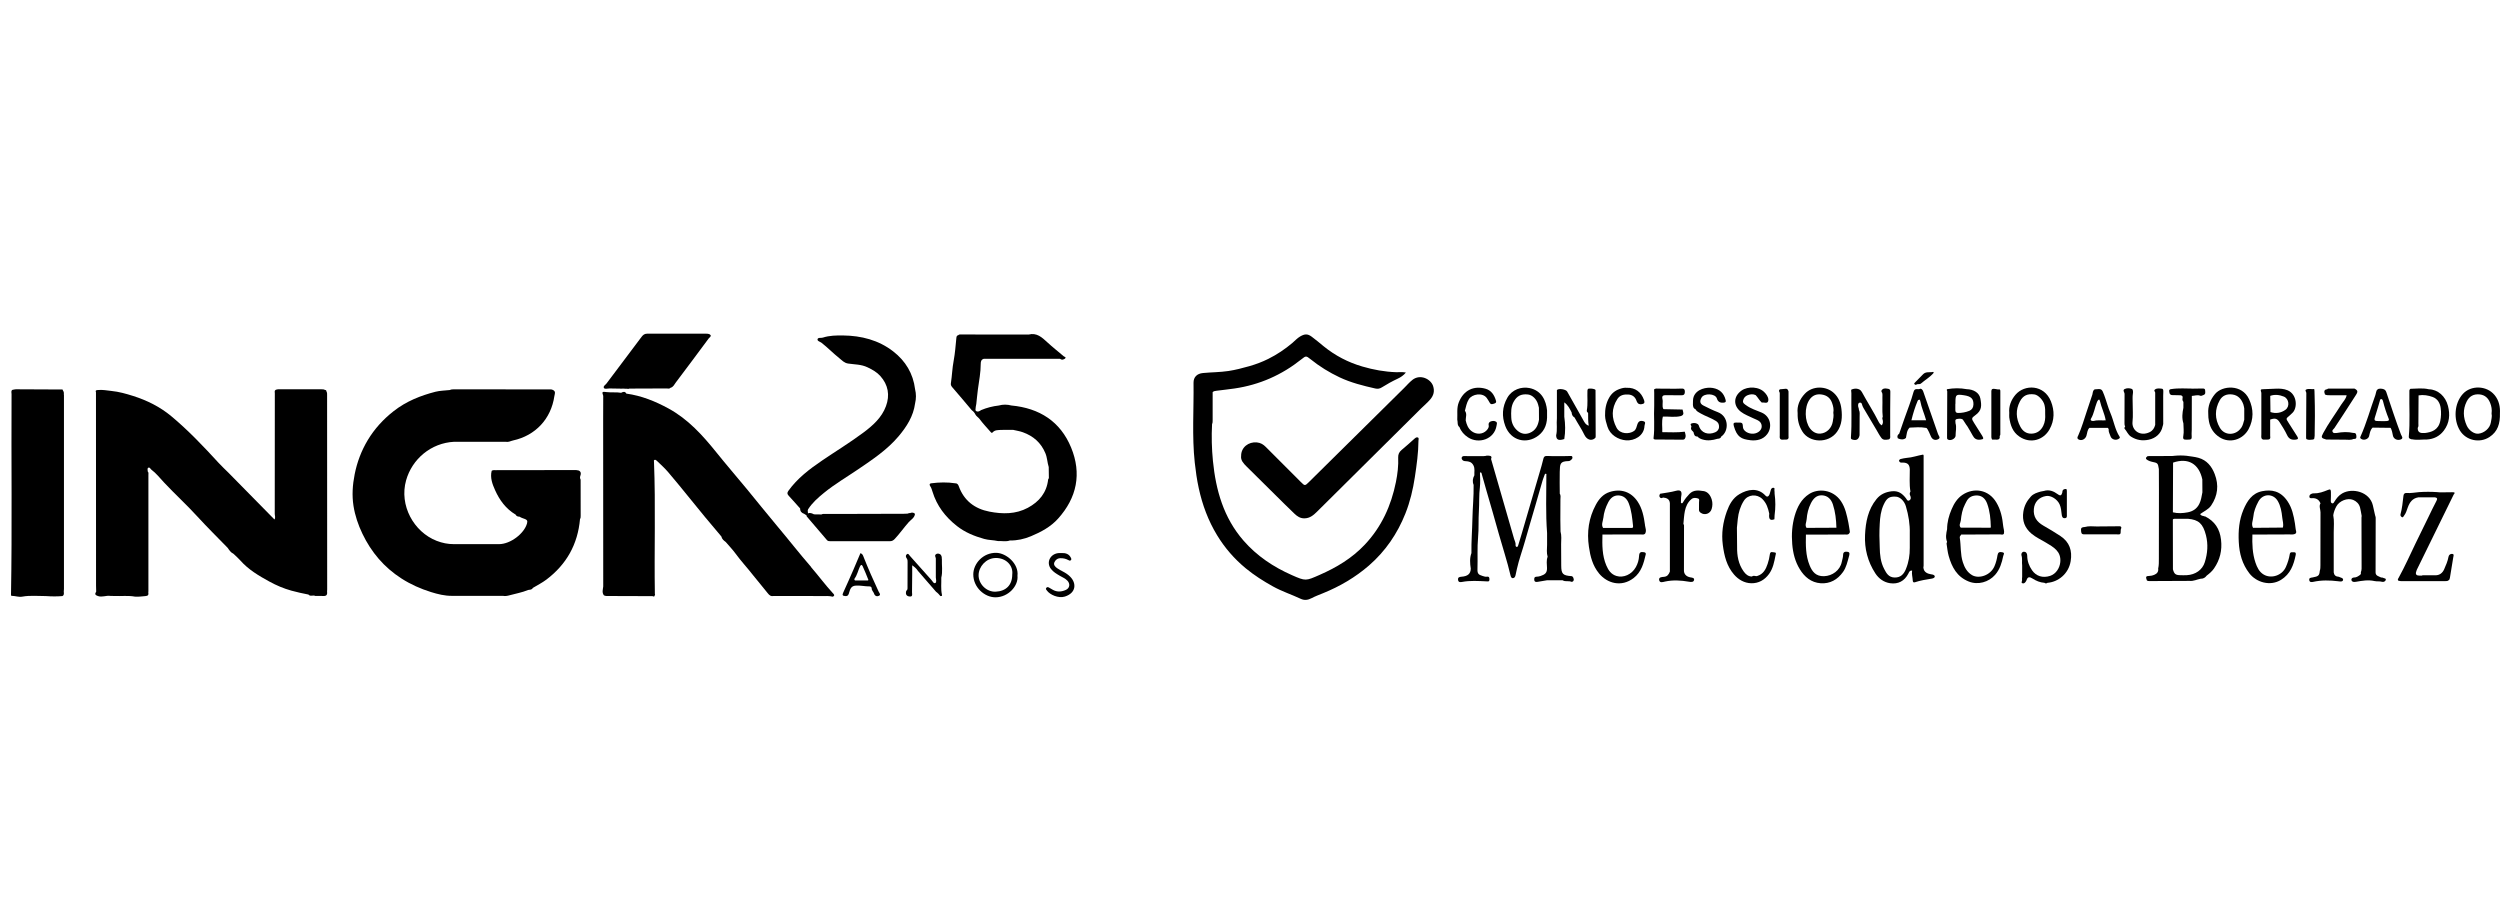 <svg xmlns="http://www.w3.org/2000/svg" id="Camada_1" data-name="Camada 1" viewBox="0 0 688 248"><path d="m159.4,129.54c-.07-.04-.14-.06-.21-.07-.39-.12-.8-.11-1.2-.11-7.19,0-14.39.02-21.58.03-.37,0-.76-.06-1.1.17-.48,1.91.2,3.7.94,5.34,1.22,2.73,2.97,5.14,5.65,6.72.21.46.62.56,1.08.57.45.32.97.44,1.47.64.53.21.8.44.59,1.2-.76,2.8-4.56,5.71-7.7,5.72-4.15.01-8.29,0-12.44,0-1.64,0-3.19-.31-4.74-.91-6.32-2.47-10.34-9.78-8.4-16.66,1.64-5.82,6.82-10.28,13.23-10.6,4.75,0,9.5,0,14.25,0,.71.16,1.31-.23,1.97-.37,6.14-1.34,10.44-5.93,11.35-12.19.07-.51.48-1.28-.36-1.68-.38-.23-.8-.18-1.2-.18-8.6,0-17.21-.01-25.81-.01-.47,0-.96-.04-1.41.19-1.31.15-2.66.15-3.93.47-4.16,1.07-8.06,2.63-11.51,5.33-2.89,2.26-5.27,4.88-7.13,7.97-1.75,2.92-2.94,6.05-3.61,9.43-.58,2.91-.77,5.8-.32,8.68.42,2.66,1.28,5.22,2.46,7.67,2.44,5.09,5.95,9.24,10.77,12.33,2.54,1.63,5.25,2.82,8.08,3.71,1.86.58,3.8,1.07,5.81,1.05,4.67,0,9.33,0,14,0,.65.13,1.26,0,1.88-.17,1.68-.47,3.42-.75,5.03-1.44.47-.11,1.05,0,1.32-.57,1.24-.75,2.55-1.4,3.72-2.28,5.58-4.21,8.66-9.77,9.27-16.68.19-.27.18-.58.18-.88,0-3.32,0-6.64-.01-9.95-.17-.33-.23-.64-.09-1.03.18-.49.28-1.05-.3-1.42Z"></path><path d="m223.19,156c-3.21-3.69-6.21-7.55-9.36-11.29-2.82-3.35-5.54-6.78-8.32-10.15-2.79-3.38-5.65-6.69-8.39-10.1-3.77-4.68-7.75-9.1-13.14-12.04-3.65-1.99-7.45-3.53-11.61-4.1-.38-.7-.9-.5-1.44-.22-1.3-.23-2.63-.03-3.92-.19-1.32-.16-1.4-.15-1,1.04,0,2.14-.02,4.27-.02,6.41,0,15.34.01,30.68.02,46.03-.08.82-.41,1.66.18,2.44.41.23.86.19,1.3.19,4.03.01,8.06.03,12.08.04.27.1.56.23.58-.16.15-.13.16-.29.07-.48-.2-12.1.24-24.21-.24-36.31,0-.18-.11-.43.13-.54.26-.11.49.09.64.23,1.08,1.04,2.2,2.04,3.16,3.17,2.07,2.41,4.06,4.9,6.07,7.36,1.36,1.66,2.7,3.33,4.07,4.99,1.48,1.79,2.99,3.56,4.48,5.33.14.7.66,1.11,1.19,1.51.89,1.04,1.86,2.03,2.66,3.13,1.54,2.11,3.33,4.02,4.93,6.08,1.29,1.66,2.7,3.23,3.98,4.89.45.58.88.91,1.61.75,4.45,0,8.89.01,13.34.02.98,0,1.97-.07,2.93.18.76-.32.25-.75.01-1-2.11-2.3-3.96-4.82-6.01-7.18Z"></path><path d="m390.14,120.38c-.31-.11-.63.13-.9.37-1.16,1.05-2.33,2.09-3.53,3.09-.66.55-.96,1.21-.93,2.04.1,2.28-.17,4.53-.62,6.77-1.31,6.49-3.94,12.33-8.56,17.23-3.51,3.73-7.78,6.29-12.44,8.33-3.82,1.68-3.83,1.74-7.62.07-5.1-2.25-9.65-5.28-13.33-9.51-5.48-6.29-7.61-13.88-8.41-21.9-.33-3.36-.42-6.77-.24-10.16.17-.35.16-.72.16-1.09,0-2.57,0-5.13,0-7.7,0,0,0,0,0,0h0c.28-.29.66-.33,1.04-.38,1.67-.21,3.33-.39,4.99-.63,6.88-1.01,13-3.72,18.41-8.04,1.21-.97,1.28-1,2.52,0,2.46,1.98,5.13,3.63,7.99,4.98,3.12,1.47,6.44,2.3,9.79,3.06.71.16,1.24.06,1.81-.3,1.42-.89,2.88-1.7,4.4-2.41.83-.39,1.59-.9,2.23-1.68-.97-.2-1.81-.07-2.64-.09-3.18-.1-6.29-.67-9.33-1.56-3.94-1.15-7.51-3.01-10.69-5.6-1.08-.88-2.15-1.8-3.27-2.62-1.15-.85-1.94-.77-3.18-.05-.81.47-1.41,1.17-2.1,1.75-2.05,1.74-4.26,3.22-6.67,4.42-1.67.83-3.39,1.48-5.21,2-1.9.54-3.79,1.03-5.74,1.33-2.34.35-4.69.33-7.04.56-1.58.15-2.6,1.1-2.57,2.7.1,7.32-.45,14.65.34,21.96.26,2.37.59,4.72,1.1,7.04.99,4.57,2.6,8.92,5.04,12.93,2.11,3.47,4.73,6.5,7.89,9.11,2.34,1.93,4.87,3.53,7.5,4.99,2.43,1.35,5.09,2.21,7.6,3.39,1.03.49,2,.37,3.01-.16,1.02-.54,2.12-.94,3.19-1.38,4.62-1.88,8.85-4.35,12.62-7.62,4.55-3.96,7.82-8.77,10.02-14.31,1.29-3.25,2.09-6.63,2.61-10.09.49-3.3.96-6.6.98-9.94,0-.3.21-.75-.19-.89Z"></path><path d="m278.38,111.6s-.01,0-.02,0h.01c-1.17-.31-2.35-.33-3.52,0,.01,0,.03,0,.04,0-.01,0-.03,0-.04,0-1.67.19-3.3.61-4.85,1.26-.4.3-.87.55-1.32.29-.44-.26-.12-.74-.16-1.13.06-.29.12-.59.16-.87.16-1.36.26-2.73.45-4.08.32-2.31.77-4.61.77-6.95,0-.69.15-1.17.84-1.38,0,0,0,0,.01,0,6.99,0,13.98,0,20.98,0,0,0,0,0,0,0,.25.2.55.3.85.2.25-.09.56-.22.64-.43.12-.27-.27-.29-.44-.43-1.52-1.29-3.1-2.54-4.57-3.89-1.47-1.35-2.88-2.7-5.13-2.12,0,0,0,0,0,0-6.19,0-12.39-.02-18.58-.02-.26,0-.56-.05-.77.19h0s0,0,0,0c-.45.08-.49.4-.54.79-.21,2.06-.35,4.15-.73,6.18-.4,2.06-.45,4.16-.77,6.22-.07.4.02.73.34,1.1,1.83,2.1,3.61,4.24,5.41,6.37.43.3.76.68.98,1.15.26.52.8.78,1.15,1.25.91,1.23,1.98,2.36,2.99,3.51.15.16.33.51.64.16.61-.68,1.45-.59,2.24-.66.01,0,.02,0,.04,0,1.1,0,2.2-.01,3.3-.02,0,0-.02,0-.03,0,0,0,.02,0,.03,0,.91.22,1.85.35,2.72.67,2.87,1.04,4.97,2.85,6.18,5.74.53,1.25.53,2.58.93,3.83,0,0,0,0,0,0,.01,1.02.03,2.05.04,3.07,0,0,0-.01,0-.02,0,0,0,.01,0,.02-.07.12-.18.22-.2.35-.4,3.63-2.46,6.11-5.58,7.79-3.35,1.8-6.97,1.76-10.57,1.06-4.06-.78-7.02-3.03-8.45-7.01-.15-.42-.4-.81-.95-.79-.03,0-.05,0-.08,0,.03,0,.06,0,.08,0-2.2-.33-4.41-.29-6.61,0,.03,0,.05,0,.08,0-.03,0-.05,0-.08,0-.62.08-.48.52-.28.81.31.45.45.97.61,1.48,1.19,3.9,3.53,6.96,6.73,9.47,2.25,1.77,4.8,2.79,7.5,3.55,1.23.35,2.51.3,3.75.58,0,0,.01,0,.02,0,0,0-.01,0-.02,0,1.11-.05,2.23.25,3.32-.15,0,0,0,0,.01,0,2.02.03,3.91-.39,5.79-1.17,2.8-1.17,5.44-2.59,7.46-4.84,5.19-5.77,6.54-12.4,3.59-19.57-2.96-7.18-8.71-10.84-16.43-11.57Z"></path><path d="m388.7,104.55c-.87.68-1.55,1.5-2.31,2.25-8.71,8.62-17.42,17.23-26.15,25.84-1.15,1.14-1.15,1.11-2.34-.08-3.18-3.19-6.37-6.37-9.55-9.56-.68-.68-1.38-1.14-2.46-1.25-2.3-.22-4.34,1.36-4.33,3.69-.17,1.23.65,2.09,1.46,2.9,2.62,2.62,5.27,5.22,7.91,7.83,1.77,1.75,3.53,3.51,5.34,5.23.74.7,1.55,1.26,2.69,1.25,1.53-.01,2.53-.89,3.51-1.86,9.57-9.49,19.14-18.99,28.71-28.48.8-.79,1.66-1.5,2.4-2.36.97-1.12,1.27-2.32.81-3.72-.64-1.94-3.54-3.38-5.69-1.69Z"></path><path d="m432.43,158.55c-2.34-.17-2.77-.61-2.78-2.89,0-1.97-.02-3.94-.03-5.9.02-1.17.16-2.34-.16-3.49-.02-1.08-.03-2.16-.05-3.24-.05-.2-.07-.4-.07-.6.02.2.04.4.07.6.01-1.86.04-3.73.02-5.59,0-.52.16-1.08-.18-1.57,0-1.99-.07-3.99-.01-5.98.07-2.25.03-2.95,2.44-3,.31,0,.62-.23.86-.49.19-.2.23-.41.17-.65-.07-.32-.36-.26-.58-.26-.48,0-.95.02-1.43.03-1.25,0-2.49,0-3.74,0-.21,0-.41-.03-.62-.02-.63.03-1.37-.26-1.6.74-.3,1.32-.7,2.62-1.08,3.92-1.64,5.63-3.28,11.25-4.93,16.88-.3,1.02-.61,2.03-.92,3.04-.07.23-.17.5-.45.43-.18-.04-.3-.28-.27-.5.08-.63-.25-1.15-.41-1.71-.76-2.62-1.51-5.25-2.27-7.87-1.36-4.71-2.72-9.41-4.07-14.11.28-.6.04-.88-.58-.91-.3-.01-.6-.06-.89.06-.2.02-.4.04-.6.06-1.31,0-2.63,0-3.94,0-.48,0-.95-.04-1.43-.02-.59.02-.84.51-.5,1,.23.33.56.39.97.41.85.04,1.62.2,2.11,1.14.49.93.2,1.83.27,2.74-.47.85-.58,1.73-.21,2.65.06,3.13-.27,6.24-.33,9.36-.06,3.14-.33,6.27-.27,9.4-.52,1.41-.4,2.85-.18,4.29-.05,1.41-.81,2.09-2.58,2.22-.62.05-1.01.18-.92.88.09.72.68.63,1.11.55,2.21-.42,4.43-.26,6.65-.16.34.02.87.17.87-.47,0-.48-.01-.92-.75-.81-.38.06-.8-.1-1.19-.22-1.08-.31-1.39-.68-1.35-1.81.1-2.94-.1-5.89.17-8.84.22-2.39.06-4.8.22-7.2.14-2.19,0-4.4.28-6.58.12-1.29.08-2.57.02-3.86,0-.03,0-.07,0-.1,0-.03.03-.06.05-.07.43-.09.41.32.46.5.39,1.47.81,2.93,1.24,4.39,1.18,4,2.31,8.01,3.44,12.03,1.06,3.78,2.31,7.52,3.2,11.35.11.45.25.84.7.81.42-.03.63-.43.71-.87.1-.56.23-1.11.36-1.66.58-2.61,1.52-5.12,2.24-7.69.91-3.24,1.88-6.46,2.82-9.7.67-2.3,1.33-4.61,2-6.92.16-.54.39-1.06.57-1.6.06-.17.12-.32.34-.29.25.04.14.19.14.35,0,5.32-.21,10.64.2,15.96,0,1.08,0,2.17,0,3.25-.02,1.1-.18,2.21.15,3.29-.4,1.01-.19,2.06-.17,3.09.03,1.42-.63,1.79-1.76,2.19-.35.12-.73.19-1.09.2-.65.02-.7.41-.66.89.06.58.5.59.91.53.86-.12,1.71-.28,2.56-.43,1.45,0,2.9,0,4.35,0,.72.47,1.59.07,2.37.4.31.13.76-.23.67-.68-.07-.36-.18-.84-.68-.88Z"></path><path d="m606.83,142.15c-.44-.22-1.08-.1-1.34-.68,1.01-.77,2.25-1.23,3.01-2.34,1.85-2.73,2.16-5.61.99-8.66-.82-2.14-2.17-3.83-4.48-4.48-1.06-.3-2.18-.38-3.28-.56-1.1-.11-2.19-.11-3.29,0-.21.02-.41.04-.62.06-.04,0-.07,0-.11,0-2.23.01-4.46.02-6.68.03.01,0,.03,0,.04,0-.01,0-.03,0-.04,0-.65.44-.6.83.08,1.16.32.16.66.31,1.01.38,1.72.36,1.73.35,2,2.04,0,0,0,.01,0,.02,0,1.97.01,3.95.02,5.92h0c0,6.24-.02,12.47-.02,18.71,0,.91.02,1.82-.19,2.71,0,0,0,0,0,0,0,0,0,0,0,0,.13.91-.34,1.43-1.12,1.75-.4.16-.82.27-1.27.28-1,.02-1.1.22-.73,1.21,0,0,0,0,0,0h0c.21.22.49.21.77.21,3.66-.02,7.32-.03,10.98-.05,0,0,0,0,0,0,0,0,0,0,0,0,1.08.12,2.04-.4,3.05-.59.71.02,1.25-.28,1.66-.85.76-.58,1.49-1.19,2.03-1.98,1.64-2.39,2.27-4.99,1.93-7.9-.34-2.97-1.71-5.08-4.4-6.44Zm-.75-10.17c0,1.17,0,2.34.02,3.51-.21,1.08-.35,2.18-.86,3.19-.65,1.3-1.73,2.04-3.16,2.31-1.37.26-2.74.34-4.1,0,.02-4.57.03-9.12.05-13.68,4.14-1.42,7.14.31,8.06,4.67Zm.68,22.74c-.66,2.11-2.56,3.44-4.96,3.57-.62.03-1.24.02-1.85,0-1.25-.03-1.62-.35-1.96-1.61,0-4.56-.02-9.12-.02-13.69.1-.18.27-.2.45-.22,1.24,0,2.49,0,3.73,0,2.93.26,4.11,1.34,4.93,4.53.63,2.5.45,4.98-.32,7.41Z"></path><path d="m167.61,106.9c.12-.05.23-.06.35-.07-.12.02-.24.04-.35.07,1.17.02,2.35.04,3.52.06.11,0,.21-.01.32-.02.38.03.76.05,1.14.03,0,0,0,.02.02.03.2.05.39.05.57-.06,3.43,0,6.86-.01,10.28-.04.35,0,.76.17,1.06-.18.79-.19,1.06-.94,1.47-1.47,3.05-4.01,6.04-8.08,9.05-12.12.22-.29.73-.55.51-.9-.2-.32-.72-.4-1.16-.4-5.45,0-10.89.02-16.34,0-.72,0-1.12.39-1.49.87-.93,1.21-1.83,2.44-2.75,3.66-2.3,3.06-4.58,6.13-6.9,9.18-.29.39-.96.71-.73,1.18.24.48.93.16,1.42.2Z"></path><path d="m531.58,158.08c-1.14-.19-2.2-.57-2.27-2,.07-.16.07-.33.07-.5v-29.81c0-.22.07-.48-.14-.67-1.52.26-2.97.81-4.52.91-.55.04-1.1.19-1.66.31-.26.06-.48.34-.44.49.06.22.23.5.57.49.17,0,.34,0,.51,0,1.3.05,1.79.53,1.88,1.83,0,0,0,0,0,0,.02,2.05-.18,4.1.17,6.14,0,0,0-.01,0-.02,0,0,0,.01,0,.02-.22.39-.27.72-.04,1.18.19.36.25,1-.29,1.27-.5.26-.68-.3-.88-.57-1-1.3-2.07-2.16-3.95-1.95-1.75.2-3.12.86-4.16,2.13-2.35,2.87-3.01,6.35-3.17,9.88-.18,3.77.73,7.35,2.83,10.57.96,1.48,2.37,2.47,4.07,2.72,2.22.32,3.96-.59,5.02-2.65.18-.36.34-.91,1.03-.82-.16.93.14,1.8.18,2.71.02.34.15.64.55.51,1.53-.51,3.12-.77,4.71-1.02.26-.04.85-.2.8-.63-.05-.35-.45-.46-.87-.54Zm-5.9-28.56h0c-.02-.12-.05-.24-.09-.37.05.13.08.24.09.37Zm-1.15,27.04c-.56,1.37-1.42,2.44-3.19,2.37-1.59-.06-2.21-1.18-2.8-2.32-1-1.89-1.21-3.96-1.24-6.04-.11-2.12-.12-4.24,0-6.35.09-1.85.3-3.66,1.1-5.37.83-1.8,1.58-2.28,3.36-2.17,1.15.07,2.31,1.2,2.74,2.66.73,2.46,1.14,4.95,1.07,7.52v3.91c.02,1.99-.29,3.95-1.05,5.79Z"></path><path d="m655.79,159c-.15-.1-.42-.02-.59-.11-.6-.32-1.43-.41-1.44-1.35.01-5.02.03-10.05.03-15.07,0-.23-.11-.45-.17-.68,0,0,0,0,0,0-.21-.9-.4-1.81-.61-2.72-.88-3.76-5.67-4.89-8.44-3.28-.95.55-1.56,1.34-2.12,2.23-.15.24-.28.62-.68.48-.34-.12-.33-.46-.33-.78,0-.79.08-1.57.03-2.37-.05-.69-.19-.77-.84-.51-1.22.49-2.44.97-3.82.92-.42-.02-1.28.21-1.27.9,0,.62.68.41,1.08.43.99.05,1.61.55,1.98,1.42-.49.82,0,1.65,0,2.48-.03,4.84-.02,9.69-.02,14.53,0,.54,0,1.08-.18,1.6-.12,1.27-.36,1.5-1.97,1.79-.49.09-1.04.07-.92.77.11.62.69.53,1.08.45,2.28-.51,4.56-.45,6.85-.17.47.06,1.28.22,1.37-.36.1-.58-.74-.63-1.19-.88-.03-.01-.07,0-.1,0-.75-.06-1.18-.46-1.28-1.2,0-3.67,0-7.34,0-11.01,0-1.57.18-3.15-.13-4.72.13-.86.44-1.66.85-2.42.8-1.51,3.04-2.44,4.62-1.8.9.37,1.64,1.08,1.9,2.09.19.76.31,1.54.45,2.32-.02.17-.05.34-.05.5,0,4.34.02,8.69.03,13.03,0,.67.07,1.36-.21,2,.05.28.04.53-.23.72-.5.35-.98.71-1.63.7-.45,0-.78.3-.74.66.04.34.4.61.85.56.13-.02.27-.01.41-.04,1.69-.29,3.38-.59,5.11-.2.67.15,1.4,0,2.09.21.42.12.9-.15,1-.51.14-.51-.5-.42-.77-.61Z"></path><path d="m251.8,141.42c-.3-.35-.68-.39-1.1-.31-.08.04-.16.06-.24.1-.23-.05-.46.06-.7.14-.34.01-.68.04-1.03.04-4.73.01-9.47.03-14.2.04-2.67,0-5.33,0-8,0-.16,0-.31.1-.47.15-.68,0-1.36-.02-2.04-.03-.56-.28-1.12-.54-1.68-.25.04-.37-.16-.78.04-1.13,1.14-1.8,2.73-3.19,4.36-4.52,2.96-2.42,6.27-4.35,9.43-6.5,3.97-2.7,7.97-5.36,11.1-9.06,2.24-2.66,4.09-5.53,4.56-9.07.31-1.3.32-2.6,0-3.9-.53-4.31-2.63-7.79-6.03-10.42-4.02-3.12-8.78-4.32-13.79-4.38-1.84-.02-3.76,0-5.56.59-.51.17-1.33-.1-1.46.44-.13.52.7.68,1.1.99,1.7,1.33,3.2,2.89,4.88,4.23.72.57,1.32,1.31,2.43,1.48,1.78.27,3.58.19,5.35,1.04,1.35.64,2.56,1.33,3.51,2.39,2.18,2.43,2.67,5.28,1.56,8.29-1.15,3.15-3.64,5.36-6.22,7.28-3.66,2.73-7.58,5.12-11.36,7.69-3.47,2.36-6.8,4.88-9.28,8.34-.37.52-.35.87.07,1.33,1.08,1.16,2.11,2.35,3.17,3.53-.02.78.4,1.23,1.11,1.47.22.14.44.28.65.42h0c.01.1,0,.23.05.29,1.85,2.18,3.72,4.35,5.57,6.52.26.3.58.3.92.3,5.47,0,10.95,0,16.42,0,.56,0,.93-.22,1.31-.62,1.37-1.46,2.51-3.11,3.84-4.61.62-.7,1.62-1.19,1.73-2.29Z"></path><path d="m452.7,144.46c-.31-2.26-.73-4.49-2.04-6.45-1.79-2.65-4.54-3.61-7.67-2.62-1.83.59-2.97,1.95-3.82,3.53-1.95,3.62-2.5,7.48-1.9,11.56.38,2.66,1.03,5.19,2.78,7.33,2.23,2.71,6.13,3.87,9.51,1.28,2.14-1.64,2.78-4.05,3.34-6.49.07-.3,0-.54-.44-.63-.99-.18-1.34.05-1.39,1.06-.06,1.09-.36,2.1-.89,3.05-1.14,2.04-3.41,3.01-5.32,2.43-1.49-.45-2.23-1.57-2.79-2.87-1.18-2.74-1.15-5.64-1.08-8.54,0,0,0,0,0,0,3.49,0,6.98,0,10.46-.02.42,0,.88.15,1.26-.18,0,0,0,0,0,0,0,0,0,0,0,0,0,0,0,0,0,0h0c.49-.81.09-1.63-.03-2.44Zm-11.46-1.91c.14-1.48.62-2.93,1.33-4.29.6-1.14,1.45-1.93,2.76-1.92,1.42.02,2.37.82,2.89,2.14.8,2.02.96,4.15,1.2,6.26.02.2.02.41-.21.54h-8.05c-.56-.91-.02-1.84.07-2.73Z"></path><path d="m619.86,147.11c3.39,0,6.78,0,10.17-.04.47,0,.96.08,1.41-.09.01,0,.03,0,.04,0,.08-.02.16-.07.24-.12.13-.18.26-.3.18-.62-.18-.7-.21-1.44-.33-2.17-.35-2.17-.79-4.29-2.06-6.15-1.95-2.88-4.44-3.25-6.98-2.74-2.75.55-4.13,2.71-5.13,5.08-1.2,2.84-1.45,5.83-1.29,8.89.16,3.19.94,6.08,2.93,8.65,1.9,2.44,5.69,3.63,8.7,1.77,2.59-1.61,3.47-4.09,4.03-6.81.07-.35.11-.82-.49-.77-.44.02-1.02-.21-1.14.52-.19,1.22-.56,2.37-1.06,3.51-1.04,2.37-4.02,3.31-6.07,2.12-1.3-.75-1.87-2.04-2.32-3.35-.83-2.49-.91-5.08-.83-7.67,0,0,0,0,0,0Zm.25-4.88c.12-1.46.67-2.85,1.38-4.18,1.23-2.31,4.1-2.29,5.34-.19.82,1.39,1.08,2.97,1.24,4.52.09.93.44,1.85.17,2.81-2.74.02-5.46.05-8.2.07-.58-1.02,0-2.04.07-3.04Z"></path><path d="m567.03,147.51c-1.52-1.01-3.11-1.94-4.7-2.86-1.79-1.04-2.82-2.42-2.61-4.61.17-1.84,1.34-3.2,3.36-3.54,1.35-.23,3.08.9,3.71,2.27.42.91.47,1.86.59,2.81.06.47.15,1.07.87,1.02.67-.05.55-.58.55-1,0-2.12,0-4.23,0-6.35,0-.27.02-.68-.26-.68-.32,0-.78.06-.93.49-.06.15-.02.34-.07.5-.21.68-.42,1.06-1.24.45-1.11-.82-2.37-1.36-3.83-.9-.29.09-.61.08-.89.17-.99.3-1.95.55-2.71,1.39-1.1,1.21-1.78,2.49-2.04,4.13-.4,2.51.38,4.49,2.25,6.07,1.19,1,2.64,1.66,3.97,2.46,2.04,1.23,4.23,2.36,3.94,5.37-.16,1.64-1.2,3.26-2.8,3.78-2.04.66-3.84.08-4.96-1.53-.85-1.22-1.33-2.54-1.34-4.04,0-.6-.31-1.11-.96-1.07-.5.03-.75.58-.62.99.3.94.06,1.88.19,2.81,0,1.04,0,2.07,0,3.11-.02.3-.08.62-.03.91.05.29-.38.71.14.86.47.13.74-.23.96-.58.05-.09.1-.18.13-.27.32-1.01.86-.96,1.66-.45.99.63,2.07,1.09,3.28,1.17.27.21.55.21.82,0,2.94-.23,5.81-2.45,6.39-5.96.48-2.9-.32-5.26-2.81-6.91Z"></path><path d="m468.75,135.14c-1.3-.21-2.71-.37-3.82.79-.66.69-1.25,1.41-1.72,2.23-.1.18-.2.4-.44.33-.26-.08-.18-.34-.17-.52.03-.5-.02-1,.09-1.51.25-1.27-.23-1.73-1.47-1.39-1.43.4-2.9.55-4.35.81-.21.33-.34.68-.04,1.02.25.28.55.2.83.02,1,.1,1.81.4,1.89,1.58v18.79c-.3.79-.69,1.39-1.68,1.46-.55.04-1.48.07-1.26.95.2.8,1.05.47,1.58.35,2.22-.49,4.41-.34,6.61.04.53.09,1.26.18,1.4-.46.14-.65-.56-.65-1.06-.75-1.16-.23-1.77-.97-1.72-2.01,0-3.93.02-7.87.02-11.8,0-.3.06-.62-.17-.87.13-1.2.16-2.41.41-3.58.27-1.25.78-2.44,1.84-3.29.55-.44,1.18-.32,1.75-.16.52.15.29.69.3,1.07.02.68.01,1.36-.01,2.04-.02.38.16.6.45.82,1.1.82,2.66.29,3.04-1.05.25-.85.28-1.69.02-2.56-.36-1.2-1.08-2.17-2.29-2.36Z"></path><path d="m488.31,152.02c-.43,0-1.13-.42-1.25.54-.11.88-.32,1.76-.6,2.6-.49,1.49-1.19,2.84-2.86,3.35-.47.18-1.01-.29-1.45.15-1.06,0-1.75-.63-2.31-1.42-1.43-2.01-1.83-4.31-1.79-6.71-.02-1.77-.03-3.53-.05-5.3,0,0,0,0,0,0,.08-.8.15-1.6.24-2.4.19-1.78.69-3.46,1.65-4.99,1.13-1.8,3.62-1.98,5.11-.51,1.17,1.16,1.58,2.55,1.9,4.04-.19,1.52.24,1.99,1.42,1.53.02-.37.03-.74.05-1.11.27-1.98.27-3.95,0-5.93-.01-.3.01-.62-.05-.91-.05-.25.22-.66-.26-.71-.39-.05-.62.24-.73.58-.14.41-.2.85-.36,1.24-.28.66-.7.78-1.12.32-2.1-2.28-4.89-1.73-7.16-.39-1.84,1.08-2.8,2.89-3.48,4.79-1.06,2.97-1.51,6.01-1.09,9.21.39,2.99,1.08,5.81,3.09,8.13,1.21,1.4,2.84,2.34,4.7,2.39,2.04.06,3.73-.9,4.94-2.57,1.1-1.52,1.42-3.3,1.77-5.08.08-.38.29-.82-.29-.83Z"></path><path d="m517.75,120.51c.56.72,1.3.51,1.96.43.4-.05.57-.52.47-.96,0-2.38,0-4.76,0-7.14.01-1.7,0-3.4.04-5.1,0-.42-.19-.68-.55-.73-.55-.08-1.12-.28-1.65.17-.39.33-.3.62-.04.95.12.43.05.87.06,1.31.06,1.75-.11,3.5.09,5.25-.06.21-.18.36-.08.64.18.57.25,1.2-.22,1.73-.35-.23-.58-.5-.76-.85-1.42-2.85-3.17-5.52-4.68-8.32-.35-.65-.87-.84-1.43-.92-.47-.07-1.02.06-1.46.25-.13.06,0,.66,0,1.01-.07,4.06.17,8.12-.13,12.17-.03.36.12.48.41.57,1.13.33,1.73-.04,1.97-1.19,0-1.72.02-3.44.02-5.17,0-.6.11-1.22-.19-1.79h0c.02-.48-.31-.88-.23-1.38.05-.33.1-.61.5-.64.32-.02.48.15.56.46.09.35.23.7.42,1.02,1.19,2.03,2.4,4.06,3.6,6.08.43.72.8,1.47,1.32,2.14Z"></path><path d="m686.48,108.69c-2.19-2.64-6.51-2.72-8.72-.26-2.36,2.61-2.6,7.06-.8,10.03,1.7,2.79,5.45,3.57,8.13,1.82,2.31-1.51,2.96-3.73,2.89-6.54.1-1.68-.21-3.51-1.5-5.06Zm-1,7.59c-.26,1.56-1.76,2.88-3.4,3.07-1.14.14-2.62-.86-3.24-2.24-.98-2.18-1.11-4.4-.02-6.59.73-1.47,1.9-2.14,3.58-1.98,1.47.16,2.35,1.02,2.87,2.29.39.93.56,1.93.41,2.99.19.81-.07,1.63-.2,2.46Z"></path><path d="m496,118.73c1.96,3.19,7.2,3.39,9.54.12,1.38-1.93,1.48-4.1,1.22-6.31-.2-1.65-.77-3.17-2.06-4.37-2.18-2.03-5.91-2.04-7.99.17-1.45,1.53-2.23,3.4-2,5.39-.05,1.92.35,3.46,1.29,4.99Zm1.96-8.72c.81-1.2,1.96-1.66,3.37-1.44,1.38.2,2.35.92,2.84,2.28.33.91.54,1.8.36,2.73.16.86-.02,1.65-.15,2.44-.29,1.76-1.62,3.16-3.4,3.31-1.17.09-2.17-.49-2.88-1.45-1.48-2.02-1.56-5.78-.15-7.86Z"></path><path d="m438.93,120.59c.2-.14.2-.34.2-.55-.01-4.11-.02-8.21-.04-12.32,0-.24.1-.49-.3-.61-.55-.18-1.09-.22-1.66-.14-.2.12-.26.31-.27.52-.07,1.82.15,3.66-.17,5.47-.05.29.15.51.36.7.02,1.14-.04,2.28.17,3.49-.92-.29-1.24-1.06-1.62-1.74-1.45-2.54-2.88-5.11-4.32-7.66-.35-.62-2.32-.93-2.79-.43-.07.08-.02.26-.03.4,0,2.46,0,4.92,0,7.38-.16,1.56.17,3.14-.21,4.7.02,1.25.7,1.55,2.24,1.02.34-2.05.29-4.1,0-6.15v-3.94c1.06.78,1.53,1.8,2.03,2.79.03.59.25,1.08.79,1.37.84,1.59,1.9,3.06,2.67,4.7.68,1.45,1.98,1.85,2.94,1.02Z"></path><path d="m535.83,120.21c0,.28-.03.55.16.7.68.53,2.07-.09,2.19-.95v-.18c0-1.1.32-2.18-.02-3.28.02-.46-.3-1.1.48-1.2.5-.07,1.08-.19,1.55.19.43.59.76,1.25,1.22,1.82.49.84,1.01,1.66,1.46,2.52.45.87,1.06,1.29,2.1,1.16.88-.1,1.02-.25.55-1.03-.74-1.21-1.52-2.41-2.27-3.6-.73-1.15-.73-1.32.36-2.1,1.82-1.3,1.76-2.61,1.38-4.61-.3-1.58-1.89-2.51-3.75-2.55-.01,0-.03,0-.04,0,.01,0,.03,0,.04,0-1.79-.33-3.58-.32-5.37,0,.01,0,.03,0,.04,0-.02,0-.03,0-.05,0-.26.21.02.4.02.61-.02,4.16-.02,8.32-.05,12.48Zm7.25-8.82c-.03.8-.42,1.38-1.12,1.67-1,.4-2.06.6-3.16.59-.55-.02-.68-.36-.69-.81-.02-.58,0-1.15,0-1.72h.03v-.4c0-2.13.16-2.27,2.32-1.95,2.02.3,2.69.97,2.63,2.62Z"></path><path d="m629.77,116.27c-.7-1.07-.71-1.05.3-1.89.26-.22.49-.48.75-.7,1.49-1.31,1.42-5.08-1.24-6.26-1.06-.46-2.27-.51-3.38-.45-1.05.07-2.1.1-3.15.13-1,.04-1.01.02-.73,1.01,0,0,0,0,0,0,0,0,0,0,0,0,0,3.82,0,7.63,0,11.45,0,0,0,0,0,0,0,0,0,0,0,0-.03.75-.18,1.56,1.05,1.42.68-.07,1.62.27,1.38-1.01,0,0,0-.02,0-.02,0-1.49,0-2.99,0-4.48,1.29-.46,1.93-.33,2.59.71.74,1.15,1.48,2.32,2.06,3.55.5,1.08,1.24,1.38,2.34,1.26.68-.07.83-.29.47-.87-.81-1.29-1.62-2.58-2.45-3.85Zm-5.02-.78s0-.01,0-.02c0,0,0,0,0,0,0,0,0,.01,0,.02Zm.08-2.09c-.02-1.48-.04-2.98-.06-4.46,1.27-.45,2.56-.28,3.74.2,1.43.58,1.71,2.73.44,3.64-1.2.87-2.64,1.11-4.12.62Z"></path><path d="m564.04,118.14c1.39-2.48,1.39-5.13.38-7.68-1.85-4.66-7.24-4.77-9.76-1.82-1.24,1.46-1.88,3.22-1.71,4.98,0,.56-.04.91,0,1.24.29,2.09.9,4.01,2.79,5.29,3.03,2.08,6.65.96,8.3-2Zm-8.05-.73c-1.21-2.28-1.33-4.6-.12-6.92.86-1.64,2.06-2.2,4-1.95,1.08.15,2.45,1.62,2.77,2.89.21.82.22,1.66.19,2.54.07,1.08-.02,2.18-.53,3.21-.64,1.31-1.71,2.11-3.2,2.16-1.43.05-2.45-.69-3.11-1.93Z"></path><path d="m423.41,119.83c1.85-1.43,2.44-3.49,2.34-5.76,0-.37.02-.75,0-1.12-.26-2.67-1.46-5.47-4.85-6.16-2.22-.45-4.8.42-6.07,2.65-1.45,2.55-1.56,5.14-.58,7.78,1.52,4.07,5.84,5.17,9.16,2.62Zm-6.87-9.23c.88-1.62,2.05-2.25,3.95-2.04,1.22.13,2.41,1.31,2.8,2.78.07.3.15.59.22.87l.02,3.31c-.27,1.61-.92,2.96-2.56,3.62-1.24.49-2.35.24-3.33-.59-1.11-.94-1.68-2.17-1.74-3.62-.06-1.48-.11-2.96.64-4.34Z"></path><path d="m618.81,118.1c1.43-2.7,1.4-5.49.14-8.23-1.95-4.23-7.42-3.81-9.39-1.42-1.28,1.55-1.99,3.32-1.85,5.37-.02.73.06,1.45.2,2.18.36,1.87,1.36,3.34,2.92,4.34,2.8,1.8,6.42.68,7.99-2.25Zm-2.04-.36c-1.48,2.16-4.53,2.23-5.85,0-1.45-2.46-1.45-5.08-.05-7.58.73-1.31,1.97-1.8,3.48-1.6,1.61.22,2.48,1.28,3.01,2.69.14.37.17.77.26,1.16,0,1.04,0,2.07,0,3.1-.22.77-.37,1.56-.84,2.24Z"></path><path d="m481.68,121.15c1.75.2,3.52-.16,4.66-1.68,1.46-1.94.93-4.9-1.56-5.94-1.43-.6-2.95-1.05-4.21-1.98-.41-.3-1.01-.61-.89-1.26.14-.72.59-1.29,1.31-1.55.71-.26,1.45-.35,2.17,0,.61.63,1,1.43,1.66,2.03.6-.09,1.5.36,1.75-.29.26-.69-.13-1.5-.64-2.13-.04-.05-.09-.1-.14-.15-1.57-1.92-4.84-1.91-6.5-.73-2.33,1.64-2.31,4.22-.2,5.85,1.01.78,2.26,1.22,3.42,1.79.94.46,2.21.71,2.31,2.1.08,1.08-.91,2.01-2.24,2.14-1.34.13-2.96-.7-2.94-1.98-.05-.45.02-.97-.64-1.06-.38,0-.75-.02-1.13-.02-.66,0-.97.08-.72.96.86,3.03,2.07,3.61,4.52,3.89Z"></path><path d="m472.75,113.43c-1.36-.51-2.67-1.17-3.96-1.82-1-.51-1.07-1.23-.52-2.2.71-1.25,3.78-1.17,4.22.26.28.92.88,1.23,1.84,1.14.59-.05.69-.24.56-.75-.47-1.85-1.62-2.96-3.53-3.29-1.65-.29-4.47.24-5.27,2.43-.27.73-.14,1.46-.2,2.18.05.5.09,1.01.68,1.21.32.63.95.9,1.51,1.22,1.33.75,2.8,1.21,4.11,2.02.68.42.91.94.89,1.65-.02.73-.47,1.23-1.07,1.49-1.87.81-3.88.25-4.49-1.84-.17-.59-1.16-.88-1.96-.61-.72.24.1.69-.13.99-.21.54.07.9.46,1.22.06.08.12.16.18.24.12.61.26,1.2,1.08,1.16.37.46.9.67,1.44.83,1.36.4,2.71.21,4.03-.2.45-.04.9-.08,1.05-.61,2.19-1.48,2.15-5.57-.95-6.73Z"></path><path d="m595.15,117.33c.05-.09.07-.18.09-.28.04-.13.08-.26.08-.39,0-2.57,0-5.14-.01-7.7.01-.37.04-.73.03-1.1,0-.36.05-.85-.42-.89-.61-.05-1.27-.21-1.85.21-.48.35.11.64.04.97v8.79c-.23.87-.67,1.57-1.52,1.99-2.63,1.28-4.99-.5-4.72-2.87.19-1.71.03-3.45.04-5.18,0-.85-.08-1.71.06-2.54.09-.54.04-1.17-.3-1.31-.6-.24-1.39-.27-1.99.05-.57.31-.05.84,0,1.27,0,2.7-.02,5.41-.02,8.11,0,.3,0,.61.19.87-.09.21-.33.46-.16.65.62.7.92,1.64,1.76,2.18,1.51.96,3.1,1.22,4.88.85,1.93-.4,3.45-1.74,3.82-3.67Z"></path><path d="m447.47,121.18c2.29.18,4.97-1.22,5.09-3.95.02-.49.52-1.08-.28-1.31-.94-.27-1.41.05-1.7.93-.21.62-.29,1.31-.89,1.75-1.29.93-3.85.92-4.81-.88-1.42-2.67-1.45-5.31.22-7.91.72-1.12,1.84-1.3,3.01-1.24,1.08.06,1.87.63,2.24,1.69.08.22.18.45.33.63.42.5,1.02.4,1.51.23.49-.17.37-.68.23-1.06-.78-2.16-2.37-3.42-4.73-3.34-.66-.08-1.34.1-2.01.34-1.24.44-2.17,1.2-2.84,2.38-.9,1.56-1.16,3.24-1.13,4.96.02,1.01.35,2,.65,2.99.71,2.3,2.98,3.62,5.11,3.79Z"></path><path d="m401.64,117.52c.45,1.21,1.29,2.13,2.34,2.83,2.95,1.94,7.28.54,7.87-3.2.06-.41.27-.83-.14-1.1-.45-.3-1.04-.23-1.49-.06-.28.11-.66.44-.54.96.14.57-.15,1.02-.53,1.45-1.13,1.23-3,1.24-4.28.17-.9-.76-1.27-1.78-1.51-2.88-.01-.89.43-1.81-.22-2.65.29-1.08.46-2.17,1.09-3.18.89-1.42,3.75-1.92,4.92-.34.32.43.57.9.85,1.36.33.53.77.33,1.25.17.43-.14.56-.35.45-.74-.45-1.58-1.28-2.9-2.94-3.35-3.16-.86-5.96.38-7.3,3.76-.62,1.56-.33,3.18-.42,4.77.2.68-.09,1.5.59,2.04Z"></path><path d="m574.17,119.95c.26-.73.21-1.61.84-2.2.01,0,.02,0,.03,0,1.68,0,3.35,0,5.03,0,0,0,0,0,.01,0,.08.14.25.3.23.43-.08.68.3,1.24.48,1.83.29,1,1.59,1.31,2.4.68.17-.14.27-.27.12-.51-1.28-1.97-1.58-4.31-2.49-6.43-.7-1.62-1.12-3.36-1.75-5.03-.66-1.76-.69-1.75-2.6-1.57-.57.31-.52.91-.65,1.43-.52,1.56-1.04,3.12-1.56,4.68-.73,2.19-1.37,4.42-2.31,6.54-.15.32-.51.83.1,1.15.84.43,1.8-.08,2.13-1Zm1.3-4.78c.8-1.37.99-2.93,1.56-4.37.07-.19.15-.38.26-.54.21-.3.48-.49.6.06.4,1.82,1.29,3.5,1.6,5.36-1.1.07-2.21-.15-3.3.17-.51.05-1.06-.1-.73-.68Z"></path><path d="m660.64,120.96c.92-.3.26-.99.1-1.4-1.46-3.85-2.72-7.76-4.03-11.65-.29-.84-.94-.91-1.6-.96-.69-.03-1.13.35-1.23,1.07-.03.23-.09.46-.17.68-1.39,3.82-2.44,7.77-4.13,11.5-.13.29-.02.4.2.57.72.53,1.97.1,2.19-.73.21-.82.29-1.71.97-2.36,0,0,.01,0,.02,0,0,0-.01,0-.02,0,1.65.02,3.31.04,4.96.06,0,0-.02,0-.02,0,0,0,.02,0,.02,0,.37.68.49,1.43.64,2.17.18.83,1.11,1.38,2.09,1.05Zm-6.79-7.01c.39-1.17.69-2.37,1.05-3.54.07-.23.07-.62.45-.59.3.03.4.37.46.62.4,1.62.92,3.22,1.55,4.77.25.62-.26.62-.57.66-.5.07-1.02.02-1.53.02-2.08,0-2.06,0-1.41-1.94Z"></path><path d="m529.28,107.75c-.16-.49-.55-.91-.91-.73-.56.29-1.43-.39-1.76.83-.67,2.47-1.64,4.86-2.49,7.29-.49,1.4-.97,2.81-1.46,4.21-.44.31-.63.71-.4,1.23v.02c.85.46,1.77.42,2.26-.1.22-.98.2-2.04,1.01-2.82,1.5-.06,2.99-.21,4.48.07h0l.15.02s.05.04.07.07h0c.31.3.41.74.64,1.09.16.36.34.73.48,1.09.36.88,1.05,1.24,1.88.92,1.04-.39.26-1.01.12-1.47-1.34-3.92-2.74-7.82-4.08-11.74Zm-3.26,7.91c.45-1.84,1-3.65,1.74-5.4.05-.12.24-.25.39-.27.2-.03.27.16.3.34.33,1.84,1.13,3.54,1.62,5.33h-4.04Z"></path><path d="m640.2,120.96c1.74.02,3.49.05,5.23.04.74,0,1.51.16,2.22-.19.42-.03.86.04.83-.64-.03-.59-.06-1.07-.83-1.02-1.52-.35-3.03-.28-4.55,0-.39-.03-.87.19-1.13-.24-.32-.52.24-.77.46-1.11.82-1.27,1.67-2.53,2.5-3.8,1.14-1.75,2.29-3.5,3.4-5.27.31-.5.77-1.1-.05-1.6-.28-.29-.64-.18-.97-.18-2.01-.01-4.02-.01-6.03,0-.29,0-.62-.1-.86.18q-1.13.08-.59,1.43c.4.22.85.21,1.29.21,1.56,0,3.12,0,4.67,0-.18,1.06-.98,1.78-1.52,2.64-1.63,2.6-3.47,5.07-4.92,7.77-.66,1.23-.57,1.38.86,1.79Z"></path><path d="m274.19,152.14c-3.67-.07-6.31,2.97-6.34,5.89-.03,3.63,3.12,6.35,6.09,6.35,3.54,0,6.37-3.15,6.07-5.93.4-3.31-3.08-6.26-5.82-6.31Zm4.38,5.98c0,2.9-1.73,4.58-4.55,4.71-2.55.12-4.74-2.14-4.71-4.55.02-2.32,2.03-4.65,4.64-4.72,2.89-.07,4.95,2.07,4.62,4.57Z"></path><path d="m597.84,108.73c.75,0,1.5.03,2.25.05.42.07.66.27.56.74-.08.38-.06.75.22,1.07,0,.54,0,1.09,0,1.63-.3,1.43-.45,2.85,0,4.28.01,1.15.19,2.33-.02,3.44-.18,1,.16,1.07.95,1.06,1.42-.02,1.42,0,1.33-1.64.01-.37.04-.74.04-1.11,0-3.1.01-6.19.02-9.29.78-.03,1.55-.39,2.36-.04.21.09.57-.11.85-.21.67-.24.47-.82.45-1.29-.02-.52-.44-.51-.82-.5-.75,0-1.49.02-2.24.03-.2.07-.4.08-.6.08.2-.02.4-.05.6-.08-2.11,0-4.23-.2-6.33.14h0s0,0,0,0c-.72.1-.48.66-.42,1.03.05.37.35.62.8.62Z"></path><path d="m237.61,153.13c-.16-.38-.3-.74-.82-.9-.63,1.48-1.25,2.99-1.9,4.48-.93,2.13-1.87,4.27-2.84,6.38-.3.66-.21.88.55.95.84.07.95-.48,1.1-1.02.26-.9.55-1.74,1.69-1.85,1.34-.13,2.64.24,3.96.21.38,0,.54.35.54.51-.03.62.49.95.64,1.44.23.74.85.89,1.37.63.6-.3.06-.82-.12-1.2-1.48-3.16-2.88-6.36-4.17-9.61Zm1.25,6.62c-1.18,0-2.35,0-3.53,0-.24-.12-.26-.38-.15-.52.73-1.01.96-2.23,1.48-3.33.25-.54.54-.54.74-.09.58,1.24,1.07,2.52,1.59,3.8,0,.03-.09.09-.13.13Z"></path><path d="m292.52,157.29c-.54-.28-1.09-.56-1.59-.92-.54-.38-1.06-.92-.77-1.61.28-.66.86-1.13,1.67-1.14.75-.02,1.48.13,2.13.49.26.14.45.28.7.09.28-.21.16-.48.04-.72-.53-1.07-1.47-1.32-2.57-1.28-.21,0-.41,0-.62,0-2.38.08-3.71,2.48-2.3,4.35.67.87,1.54,1.36,2.41,1.88.74.44,1.57.75,2.16,1.4.78.86.62,2.01-.43,2.5-1.16.54-2.39.66-3.58,0-.36-.2-.71-.39-1.05-.61-.31-.2-.58-.22-.8.09-.21.3.03.48.19.71.81,1.14,3.17,2.22,4.95,1.65,3.11-.99,3.25-3.66,1.45-5.47-.58-.59-1.26-1.03-1.99-1.41Z"></path><path d="m636.51,120.96c.57-.07.36-.64.48-.99.08-3.67.11-7.33-.01-11-.01-.47-.02-.95-.04-1.42,0-.16-.05-.33-.07-.49-.72.13-1.49-.18-2.17.12-.5.22,0,.64,0,.96-.04,4.01-.02,8.02-.06,12.03,0,.28-.03.62.15.71.54.26,1.15.15,1.72.09Z"></path><path d="m548.14,120.81c0,.05.08.11.12.16.41,0,.82,0,1.23.02.72.02.93-.37.83-1.01.23-.26.17-.57.17-.87,0-3.75,0-7.5,0-11.25,0-.26.06-.55-.24-.72h0s0,0,0,0h0c-.69.18-1.38-.37-2.07-.02-.06.16-.16.31-.16.47-.01,4.21,0,8.42,0,12.62,0,.21.03.41.13.59,0,0,0,0,0,0Z"></path><path d="m17.58,108.71c0-.4.06-.82-.22-1.18,0,0,0,0,0,0-.05-.11-.11-.23-.16-.34-4.28-.02-8.56-.05-12.84-.06-.33,0-.67.12-1,.18-.37.33-.18.76-.18,1.14-.1,18.4.17,36.81-.15,55.21,0,.22.03.33.24.32.95,0,1.88.4,2.84.22,2.17-.4,4.36-.15,6.54-.16,1.51.11,3.01.13,4.52,0,.54-.28.41-.77.38-1.23.02-.24.05-.47.05-.71,0-17.8,0-35.59,0-53.39Z"></path><path d="m90.02,108.81c0-.37.03-.75-.18-1.09-.01-.26-.15-.4-.41-.41-.34-.21-.73-.18-1.1-.18-3.73,0-7.47-.01-11.2-.01-.44,0-.89-.02-1.31.19-.35.25-.18.63-.19.94,0,11.05,0,22.09-.02,33.14,0,.51.27,1.04-.08,1.57-4.21-4.28-8.42-8.56-12.63-12.84-.91-.92-1.88-1.79-2.75-2.75-4.13-4.5-8.32-8.93-13.02-12.84-3.1-2.58-6.68-4.36-10.55-5.58-1.93-.61-3.88-1.16-5.9-1.36-1.21-.12-2.43-.38-3.66-.26-.39.04-.85,0-.61.63,0,17.74.01,35.48.02,53.22,0,.54.02,1.09.04,1.63-.39.62-.37.94.47,1.22,1.18.41,2.27-.22,3.4-.04.41.01.82.02,1.22.03,1.86.07,3.72-.17,5.57.17.95.08,1.89-.07,2.83-.14.85-.05.96-.38.85-1.05.01-.1.03-.2.03-.3,0-10.67,0-21.33,0-32,0-.32.1-.69-.19-.96.03-.36-.21-.84.18-1.03.4-.19.56.34.83.54,1.32.99,2.34,2.3,3.45,3.49,3.03,3.24,6.32,6.23,9.31,9.51,2.66,2.91,5.48,5.68,8.23,8.51.44.62.84,1.29,1.59,1.63.64.61,1.32,1.19,1.9,1.85,2.22,2.52,5.09,4.21,7.97,5.79,1.91,1.05,3.94,1.92,6.1,2.52,1.55.43,3.11.76,4.68,1.07.51.64,1.28.05,1.86.38.54,0,1.08-.02,1.62,0,.88.03,1.85.22,1.64-1.2,0-.2.03-.41.03-.61,0-17.79,0-35.59-.02-53.38Z"></path><path d="m527.63,105.73c.33-.04.76.03.97-.15,1.16-1,2.52-1.77,3.53-2.95.04-.35-.16-.31-.39-.23-.85.1-1.78-.13-2.48.57-.84.84-1.66,1.68-2.49,2.53.15.54.49.44.85.24Z"></path><path d="m663.29,120.78h0s0,0,0,0l.02-.02c.17.14.35.16.54.14h0c1.31.27,2.64.02,3.96.06,0,0,.01,0,.02,0,1.95-.12,3.53-.9,4.72-2.47,1.57-2.09,1.74-4.39,1.13-6.78-.69-2.72-2.84-4.53-5.25-4.58,0,0,0,0-.01,0h.01c-1.69-.4-3.39-.17-5.08-.13-.39.25-.28.65-.29,1.01-.07,4.05.21,8.1-.16,12.15-.03.34.14.5.4.63Zm6.18-11.53c1.36.49,2.04,1.71,2.21,3.07.15,1.16.13,2.34-.12,3.54-.54,2.55-2.46,3.09-4.24,3.31-.2.02-.41,0-.62,0q-1.39,0-1.34-1.42c.29-.39.17-.84.18-1.27.02-2.55.03-5.11.05-7.67,1.34-.23,2.66,0,3.88.44Z"></path><path d="m492.19,107.71c-.25-1.11-1.07-.61-1.73-.63-.84-.02-1.09.27-.67,1.03,0,3.89,0,7.79,0,11.68-.06.69-.05,1.32.96,1.2.68-.08,1.64.29,1.45-1,0-4.09,0-8.19,0-12.28Z"></path><path d="m507.59,147.08c.42,0,.89.17,1.25-.21,0,0,0,0,0,0,.16-.18.28-.36.23-.63-.15-.79-.22-1.59-.39-2.37-.43-2.06-.82-4.12-2.04-5.94-2.21-3.26-6.24-3.59-8.76-1.98-2.18,1.4-3.28,3.6-3.97,5.96-.73,2.55-.91,5.14-.69,7.82.21,2.5.79,4.81,2.08,6.91,1.29,2.13,3.15,3.68,5.73,3.87,2.6.19,4.65-.99,6.16-3.09.92-1.29,1.23-2.82,1.64-4.29.13-.45.35-1.16-.33-1.26-.45-.07-1.29-.17-1.28.85,0,.65-.24,1.29-.37,1.95-.47,2.29-2.6,3.83-4.88,3.9-2.25.06-3.25-1.24-3.96-2.98-1.12-2.72-1.08-5.6-1.02-8.46,3.54,0,7.08,0,10.61-.03Zm-10.61.02s.08-.05.12-.07c.01,0,.02,0,.03,0-.05.03-.11.04-.16.08Zm.21-4.17c.11-1.55.46-3.04,1.17-4.43.64-1.26,1.53-2.25,3.05-2.19,1.57.07,2.53,1.08,3,2.5.69,2.09.91,4.24.97,6.42-2.74.02-5.48.02-8.22.04-.53-.78-.02-1.56.02-2.33Z"></path><path d="m550.45,147.07c.34,0,.75.22,1.02-.2,0,0,0,0,0,0,.19-.73-.12-1.4-.19-2.1-.22-2.28-.69-4.51-1.89-6.5-2.13-3.59-6.2-4.15-9.3-2.1-1.43.94-2.33,2.39-3,3.96-.76,1.76-1.25,3.59-1.25,5.51,0,0,0,0,0,0h0c-.25,1.16-.48,2.32,0,3.49h0s0,0,0,0c-.05.16-.16.31-.15.46.18,1.14.28,2.31.59,3.41.87,3.07,2.27,5.73,5.51,7.03,2.56,1.03,5.49.18,7.26-1.83,1.33-1.52,1.85-3.32,2.24-5.2.08-.39.54-.85-.25-1.02-.82-.19-1.2.04-1.33.82-.16,1.05-.41,2.05-.84,3.04-1.11,2.56-4.32,3.51-6.15,2.44-1.39-.82-2.08-2.13-2.54-3.54-.72-2.19-.49-4.52-.85-6.77-.07-.4.26-.59.43-.87.04-.03.07-.06.12-.07.02-.01.05-.01.07-.02-.06.03-.13.05-.18.1,3.55-.01,7.11-.02,10.66-.05Zm-10.83-3.86c.15-1.51.42-3.04,1.15-4.43.12-.24.26-.48.37-.72.62-1.29,1.74-1.77,3.07-1.7,1.38.08,2.2,1.01,2.65,2.22.77,2.09.96,4.27,1.01,6.47,0,.07-.06.12-.09.18-2.73,0-5.46,0-8.18-.02-.63-.66-.04-1.37.02-2.01Z"></path><path d="m463.62,120.79c.48-.66.21-1.32.02-1.99-2.06.27-4.12.15-6.18.13.06-1.43-.23-2.88.17-4.29,1.66-.05,3.33.27,4.98-.15,1.05-.38.55-1.12.43-1.78-1.73-.04-3.45-.08-5.18-.11-.04-.03-.08-.03-.11-.03-.45-.89,0-1.87-.25-2.78-.2-.85.21-1.07,1-1.04,1.36.04,2.72,0,4.08.03.69.02,1.07-.11,1.09-.93.02-.84-.38-.96-1.06-.91-.54.04-1.09.03-1.64.04-.15.04-.31.06-.46.07.15-.02.31-.04.46-.07-1.46-.01-2.92-.04-4.38-.03-.46,0-.96-.12-1.38.2.01.34.02.68.03,1.01,0,1.16,0,2.31,0,3.47-.17,2.99.2,6-.19,8.98-.02.17.17.28.33.34,2.4.02,4.79.04,7.19.05.36,0,.76.08,1.08-.2Z"></path><path d="m582.94,144.83c-1.96,0-3.92.03-5.89.05-1.11-.01-2.23-.17-3.32.15-.54.06-1.11.05-1.03.86.05.57-.01,1.17.83,1.16h8.85c1.24.07,1.23.07,1.25-1.22,0-.19.11-.37.17-.56-.07-.56-.51-.44-.86-.44Z"></path><path d="m259.19,153.82s0,0,0,.01c0,0,0,0,0-.01,0-.53-.04-1.09-.58-1.35-.3-.15-.73-.19-1.05.07-.48.4.04.86-.02,1.29v5.09c.05.53.26,1.31-.12,1.52-.46.26-.78-.49-1.1-.84-1.99-2.2-3.95-4.44-5.93-6.64-.2-.22-.39-.72-.78-.46-.42.27-.39.73-.09,1.15.02.02.04.06.06.09.02.02.03.06.05.09.14.27.14.58.14.88,0,2.27,0,4.53-.02,6.81,0,.4.07.83-.37,1.1,0,.07,0,.13-.02.2-.23.96.39,1.35,1.14,1.34.75,0,.48-.75.49-1.2.04-1.68.04-3.36.05-5.04v-2.35c.7.49,1.2.93,1.57,1.53,1.66,1.92,3.32,3.84,4.99,5.75.47.33.85.75,1.2,1.19.45-.02.5-.02.41-.45-.32-1.53-.12-3.08-.16-4.63,0,0,0-.02,0-.02,0,0,0,.02,0,.03.42-1.69.1-3.41.16-5.12Z"></path><path d="m674.87,135.46c-1.12.01-2.24.03-3.36.04-.28-.02-.55-.05-.83-.07-1.64-.11-3.29-.11-4.93,0-1.15.1-2.29.34-3.45.24-.56-.05-.82.28-.87.77-.19,1.71-.36,3.42-.81,5.09-.1.35.13.63.36.77.33.22.45-.18.6-.37.54-.67.76-1.5,1.04-2.28.52-1.42,1.29-2.52,2.91-2.78,1.52,0,3.04,0,4.56-.01.66.12.73.4.42.99-.77,1.44-1.46,2.92-2.18,4.39-1.18,2.41-2.38,4.82-3.54,7.24-1.53,3.17-2.95,6.38-4.65,9.47-.14.26-.39.5-.16.83.23.05.46.14.7.14,4.11,0,8.22,0,12.34,0,.28,0,.55,0,.78-.19.31-.16.37-.43.42-.75.29-1.88.61-3.75.92-5.62.06-.36.27-.83-.22-.92-.51-.1-1,.24-1.09.78-.22,1.22-.71,2.34-1.2,3.45-.46,1.04-1.28,1.69-2.51,1.65-1.17,0-2.34,0-3.51-.01,0,.03,0,.07-.01.1-.26,0-.52,0-.78,0-.8,0-1.16-.33-.87-1.14.05-.16.09-.32.16-.47,3.38-6.9,6.76-13.81,10.15-20.71.54-.57.15-.63-.35-.62Z"></path></svg>